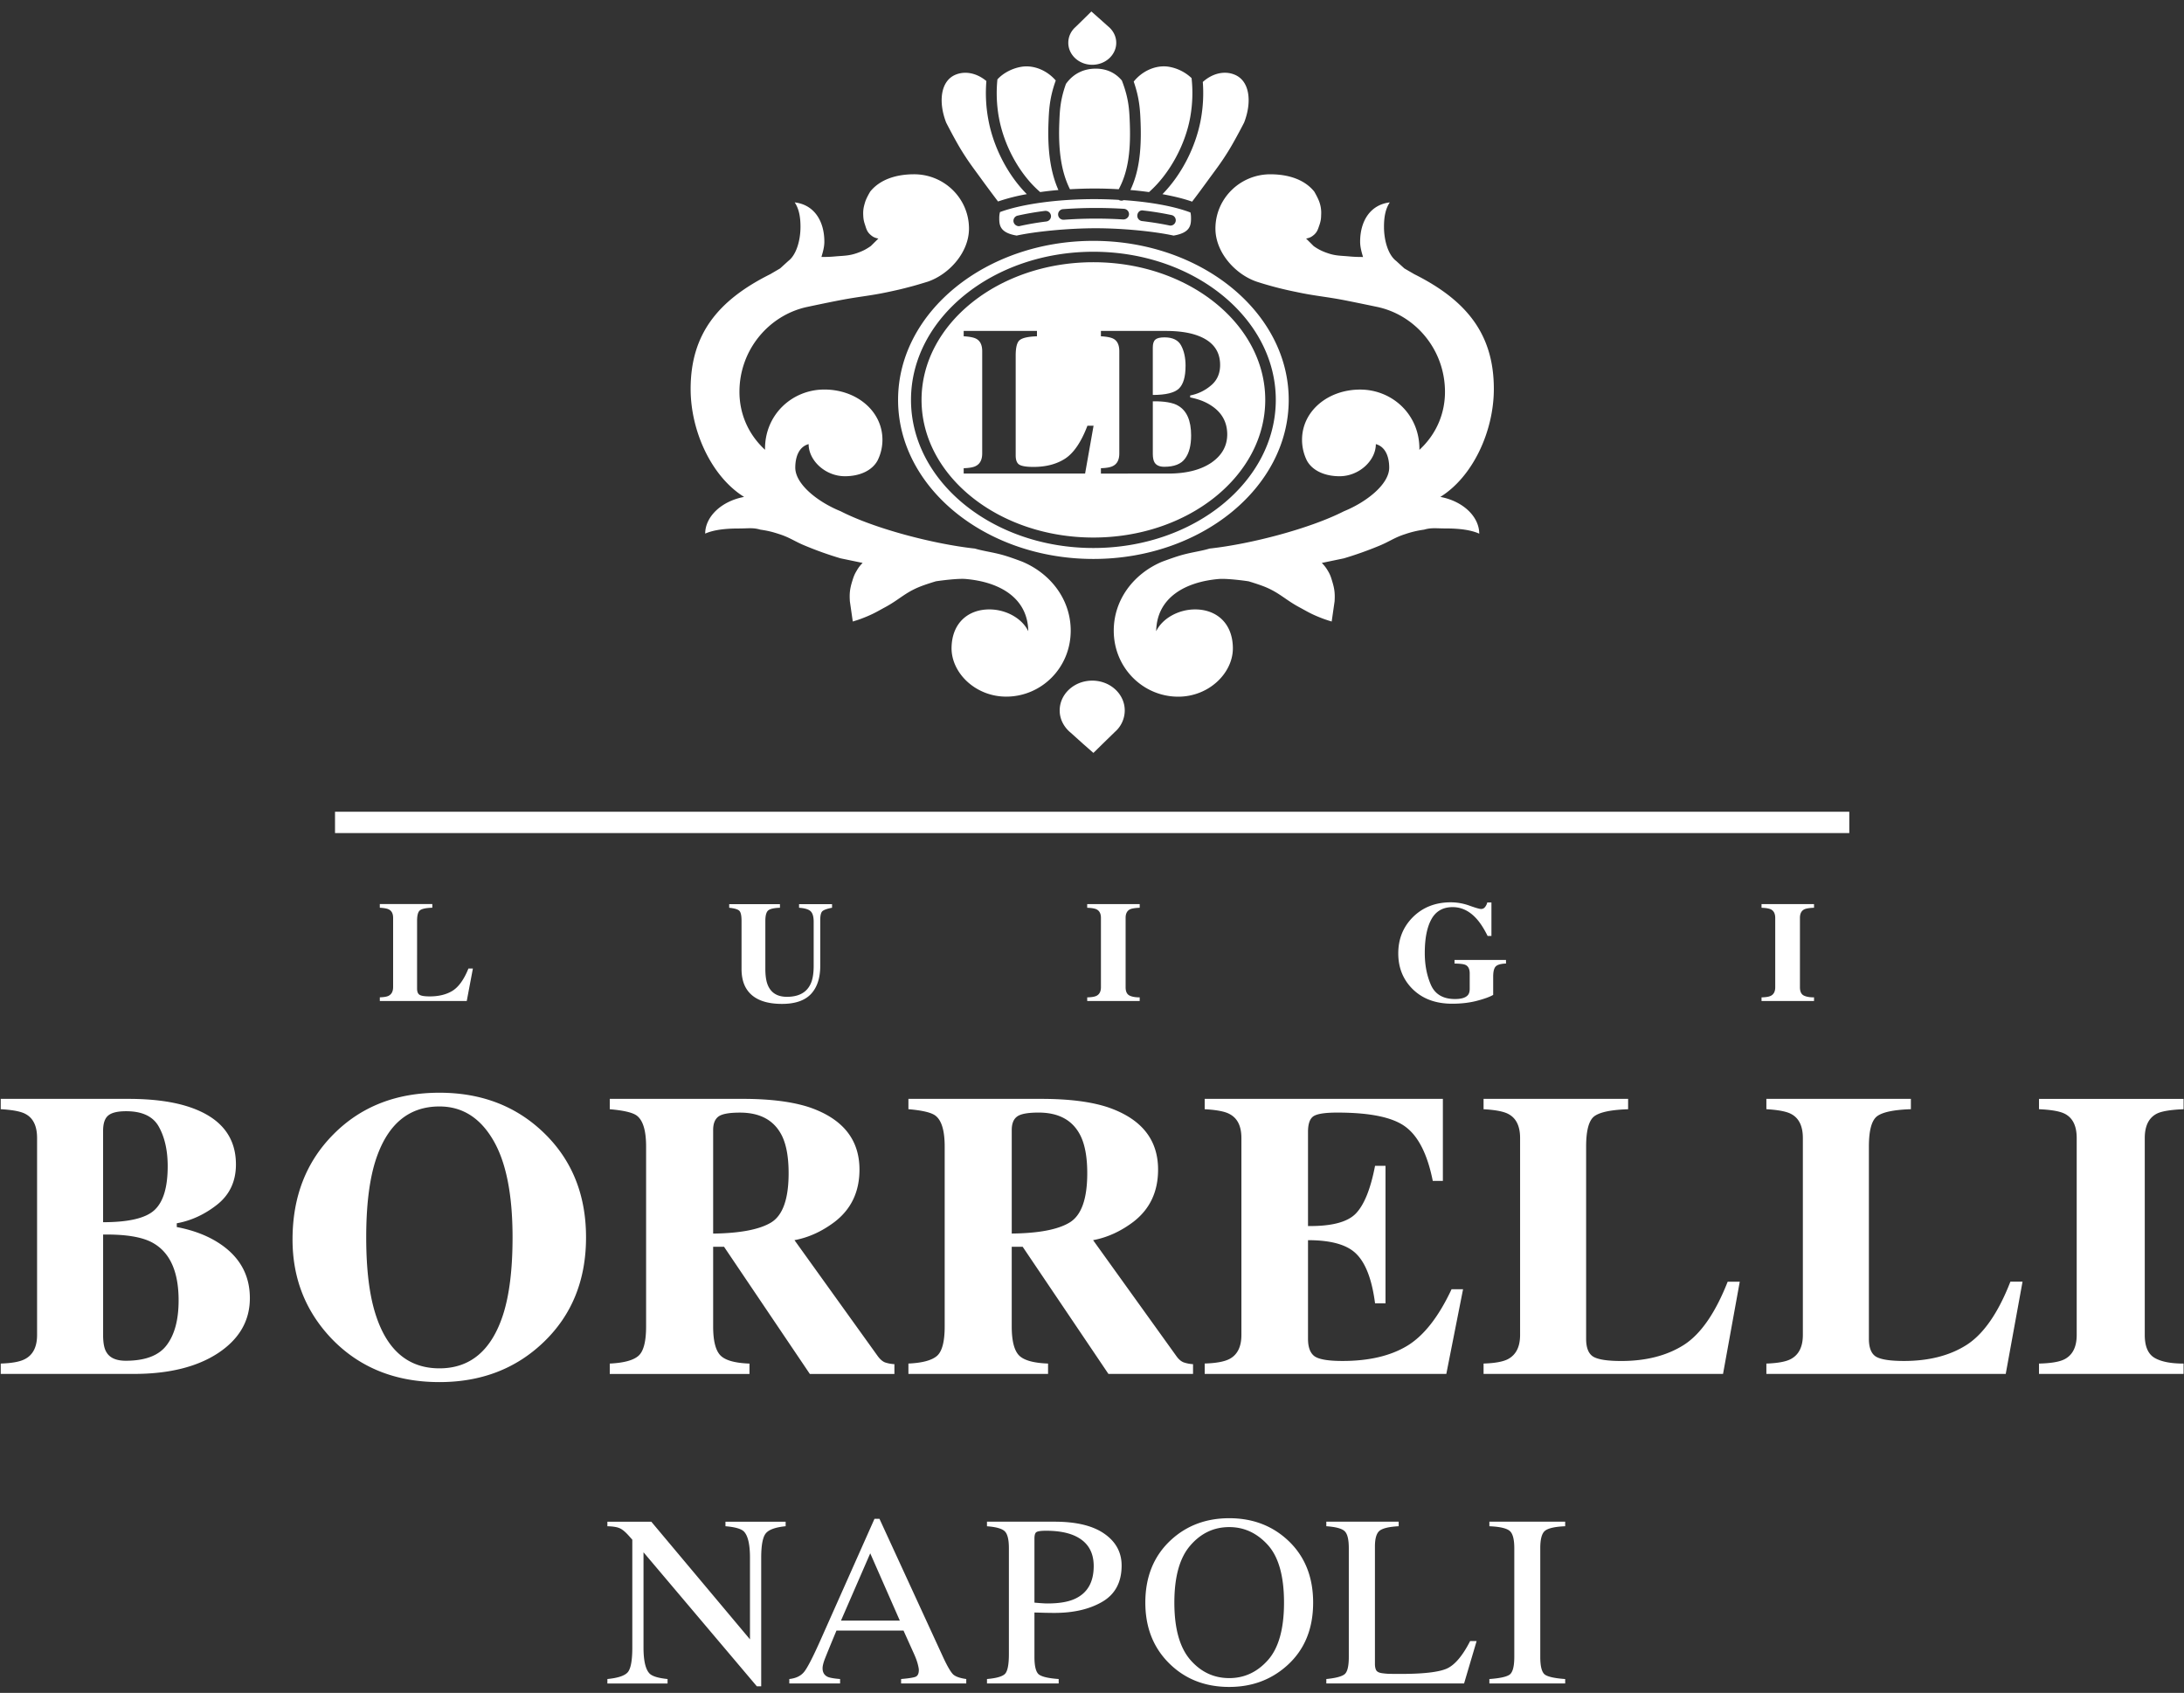 <svg viewBox="0 0 169 131" xmlns="http://www.w3.org/2000/svg"><rect x="0" y="0" width="169" height="131" fill="#333333" stroke="none"/><g fill="none" fill-rule="evenodd"><g fill="#FFF"><path d="M30.073 77.056c-.135.07-.363.108-.682.12v.283h6.727l.476-2.515h-.345c-.344.855-.756 1.425-1.231 1.724-.472.291-1.06.436-1.756.436-.39 0-.651-.037-.79-.12-.13-.077-.198-.238-.198-.48V71.26c0-.44.078-.716.232-.824.157-.116.472-.18.947-.194v-.284H29.39v.284c.337.022.57.063.7.134.217.108.33.325.33.653v5.366c-.004.324-.12.544-.348.66M59.451 70.445c.15-.119.453-.186.902-.201v-.28h-3.926v.28c.408.045.666.12.778.231.116.105.176.37.176.791v3.71c0 .633.131 1.156.393 1.562.49.762 1.404 1.146 2.74 1.146 1.019 0 1.767-.261 2.246-.772.476-.516.712-1.24.712-2.18v-3.548c0-.358.06-.586.176-.683.123-.1.366-.186.737-.257v-.28h-2.553v.28c.45.034.745.123.899.276.157.15.232.422.232.82v3.392c0 .624-.083 1.109-.262 1.456-.311.63-.918.948-1.808.948-.72 0-1.202-.288-1.46-.859-.139-.306-.21-.742-.21-1.302v-3.709c0-.429.079-.701.228-.82M84.84 77.063c-.146.071-.381.108-.71.116v.28h4.06v-.28c-.359 0-.64-.056-.815-.157-.184-.108-.274-.313-.274-.627V71.03c0-.332.113-.552.341-.665.135-.063.39-.108.749-.12v-.283h-4.062v.284c.352.011.592.056.726.123.225.112.337.336.337.66v5.366c0 .332-.12.556-.352.668M115.544 76.987v-1.41c0-.385.063-.646.19-.784.135-.142.405-.22.801-.231v-.28h-3.983v.28c.431.007.715.04.854.108.217.104.322.325.322.66v1.172c0 .224-.045.392-.146.507-.172.198-.505.299-.996.299-.917 0-1.535-.366-1.857-1.086-.318-.724-.478-1.549-.478-2.474 0-1.127.172-2 .516-2.619.344-.62.891-.933 1.64-.933.692 0 1.306.298 1.849.9.292.324.58.768.857 1.331h.296v-2.593h-.322a.909.909 0 01-.191.377.373.373 0 01-.3.127c-.112 0-.411-.086-.89-.258a4.281 4.281 0 00-1.434-.257c-1.198 0-2.186.388-2.958 1.164-.744.754-1.115 1.683-1.115 2.791 0 1.093.363 2 1.078 2.727.771.777 1.8 1.165 3.092 1.165.708 0 1.351-.075 1.928-.228.573-.153.992-.302 1.247-.455M137.017 77.063c-.143.071-.378.108-.708.116v.28h4.062v-.28c-.367 0-.64-.056-.82-.157-.18-.108-.27-.313-.27-.627V71.03c0-.332.113-.552.341-.665.135-.063.382-.108.749-.12v-.283h-4.062v.284c.345.011.588.056.726.123.221.112.334.336.334.66v5.366c0 .332-.117.556-.352.668"/></g><path fill="#FFF" d="M25.924 64.465H143.1v-1.65H25.924z"/><g fill="#FFF"><path d="M16.884 104.701c1.635-1.085 2.451-2.5 2.451-4.246 0-1.862-.853-3.32-2.56-4.365-.872-.534-1.906-.91-3.096-1.138v-.291c1.127-.205 2.168-.687 3.13-1.448.965-.768 1.448-1.802 1.448-3.104 0-2.142-1.183-3.62-3.56-4.43-1.261-.428-2.844-.645-4.75-.645H.057v.799c.929.052 1.569.175 1.924.373.592.317.888.936.888 1.858v15.238c0 .922-.315 1.549-.951 1.873-.374.198-.996.314-1.86.34v.802h10.297c2.718 0 4.897-.54 6.529-1.616zM7.978 87.508c0-.575.131-.966.393-1.183.262-.224.723-.336 1.39-.336 1.26 0 2.107.41 2.545 1.228.449.82.67 1.832.67 3.026 0 1.627-.333 2.75-1.015 3.388-.674.634-2.003.947-3.983.947v-7.07zm.251 17.115c-.157-.254-.24-.66-.25-1.212v-7.877c1.74-.026 3.016.183 3.825.63 1.344.74 2.017 2.228 2.017 4.463 0 1.496-.307 2.65-.92 3.459-.603.81-1.663 1.212-3.17 1.212-.742 0-1.244-.223-1.502-.675zM42.054 103.87c2.197-2.1 3.294-4.805 3.294-8.118 0-3.31-1.097-6.015-3.294-8.12-2.134-2.048-4.818-3.074-8.048-3.074-3.354 0-6.09 1.078-8.217 3.231-2.103 2.123-3.152 4.832-3.152 8.13 0 2.997 1.004 5.545 3.014 7.661 2.156 2.246 4.941 3.37 8.355 3.37 3.219 0 5.903-1.027 8.048-3.08m-12.997-2.182c-.48-1.507-.719-3.485-.719-5.936 0-2.407.232-4.366.7-5.873.895-2.84 2.553-4.258 4.968-4.258 1.74 0 3.114.851 4.125 2.549 1.022 1.705 1.531 4.231 1.531 7.582 0 2.44-.24 4.418-.719 5.936-.894 2.799-2.541 4.198-4.937 4.198-2.415 0-4.065-1.4-4.949-4.198M56.026 96.477l6.64 9.843h6.544v-.758a2.73 2.73 0 01-.733-.138c-.199-.082-.382-.246-.562-.492l-6.438-8.966c1.097-.202 2.13-.676 3.11-1.415 1.28-.985 1.92-2.332 1.92-4.044 0-2.314-1.276-3.918-3.84-4.81-1.321-.44-3.05-.664-5.184-.664H47.184v.802c1.094.094 1.797.261 2.108.508.472.37.704 1.16.704 2.384v13.914c0 1.168-.195 1.929-.592 2.276-.396.35-1.138.548-2.22.6v.803h10.811v-.802c-1.123-.041-1.875-.25-2.25-.635-.374-.388-.561-1.134-.561-2.242v-6.164h.842zm-.842-9.03c0-.481.127-.82.39-1.03.269-.216.834-.32 1.687-.32 1.573 0 2.655.6 3.25 1.798.344.709.513 1.671.513 2.891 0 1.986-.45 3.262-1.355 3.814-.895.54-2.393.832-4.485.858v-8.011zM92.32 105.563a2.688 2.688 0 01-.734-.142c-.199-.078-.386-.242-.561-.488l-6.44-8.966c1.094-.205 2.131-.676 3.112-1.415 1.28-.984 1.916-2.332 1.916-4.044 0-2.317-1.276-3.918-3.84-4.81-1.322-.444-3.051-.664-5.188-.664H70.294v.798c1.093.094 1.793.262 2.107.512.468.37.7 1.16.7 2.384v13.914c0 1.168-.198 1.929-.591 2.276-.397.347-1.134.549-2.216.597v.802H81.1v-.802c-1.123-.041-1.872-.25-2.246-.63-.378-.389-.565-1.139-.565-2.243v-6.164h.846l6.637 9.84h6.547v-.755zm-9.546-10.966c-.898.549-2.392.836-4.484.858v-8.007c0-.481.127-.825.393-1.03.265-.216.83-.324 1.684-.324 1.573 0 2.658.6 3.25 1.802.344.705.516 1.672.516 2.888 0 1.992-.453 3.26-1.359 3.813zM113.212 99.766h-.89c-1 2.138-2.146 3.6-3.437 4.38-1.288.777-2.957 1.169-4.997 1.169-1.082 0-1.8-.116-2.156-.355-.345-.246-.517-.701-.517-1.366v-7.626c1.823 0 3.08.365 3.78 1.104.708.728 1.176 1.993 1.408 3.784h.809V90.214h-.809c-.344 1.787-.838 3.015-1.486 3.69-.644.668-1.88.993-3.702.97v-7.287c0-.597.131-.989.39-1.186.272-.206.894-.306 1.875-.306 2.575 0 4.342.373 5.315 1.127.977.742 1.67 2.134 2.074 4.16h.782v-6.35H93.22v.802c.929.052 1.565.175 1.917.369.618.32.924.937.924 1.858v15.242c0 .9-.3 1.515-.89 1.84-.386.216-1.037.343-1.95.37v.802h18.697l1.295-6.549zM134.624 99.183h-.935c-.951 2.414-2.078 4.048-3.388 4.888-1.303.828-2.92 1.246-4.844 1.246-1.074 0-1.8-.112-2.171-.336-.367-.227-.55-.686-.55-1.384V88.728c0-1.254.213-2.037.64-2.354.438-.318 1.306-.497 2.609-.538v-.802H114.8v.802c.925.049 1.565.176 1.92.37.603.317.906.936.906 1.858v15.238c0 .926-.318 1.545-.95 1.877-.379.194-1 .31-1.876.336v.802h18.53l1.294-7.134zM145.257 86.372c.438-.32 1.306-.496 2.609-.54v-.8h-11.182v.8c.921.055 1.565.178 1.92.372.6.317.903.937.903 1.862V103.3c0 .921-.315 1.548-.95 1.877-.375.194-1 .31-1.873.34v.798h18.522l1.3-7.135h-.94c-.944 2.422-2.074 4.049-3.388 4.892-1.299.828-2.916 1.243-4.844 1.243-1.07 0-1.797-.112-2.171-.336-.363-.228-.546-.687-.546-1.384V88.723c0-1.25.213-2.03.64-2.351M168.967 105.517c-1 0-1.752-.15-2.254-.448-.498-.299-.749-.888-.749-1.765V88.066c0-.945.315-1.575.94-1.892.374-.187 1.063-.299 2.063-.34v-.798H157.78v.798c.955.041 1.621.16 2 .355.613.317.917.94.917 1.877v15.238c0 .933-.319 1.564-.962 1.888-.401.198-1.048.302-1.955.325v.802h11.186v-.802zM58.566 130.492h.337v-9.959c0-.992.128-1.627.378-1.903.25-.28.756-.451 1.513-.526v-.35h-4.657v.35c.73.06 1.201.194 1.415.396.318.313.482.992.482 2.033v6.324l-7.636-9.104H47v.351c.408.011.711.056.91.138.206.075.457.272.749.6l.27.303v8.347c0 .996-.117 1.63-.349 1.906-.232.273-.756.448-1.58.53v.344h4.657v-.344c-.715-.074-1.176-.213-1.385-.418-.314-.313-.476-.985-.476-2.018v-7.373l8.771 10.373zM69.728 129.927v.344h5.042v-.344c-.464-.063-.798-.175-.996-.34-.19-.174-.453-.615-.786-1.331l-4.934-10.727h-.385l-4.133 9.287c-.617 1.391-1.056 2.246-1.314 2.56-.254.313-.632.495-1.145.551v.344h3.93v-.344c-.464-.037-.782-.093-.95-.164-.27-.123-.405-.347-.405-.668 0-.16.049-.373.146-.645.105-.276.412-1.034.929-2.272h5.188l.82 1.82c.116.258.209.504.273.736.063.238.093.399.093.492 0 .276-.082.452-.25.526-.165.067-.54.127-1.123.175zm-4.653-4.518l2.265-5.209 2.29 5.209h-4.555zM80.78 124.8c.337.007.606.011.823.011 1.483 0 2.722-.29 3.706-.869.985-.579 1.483-1.511 1.483-2.799 0-1.015-.446-1.84-1.337-2.459-.89-.623-2.175-.932-3.852-.932h-5.23v.354c.716.053 1.173.187 1.378.392.214.209.318.645.318 1.306v8.194c0 .783-.093 1.283-.28 1.507-.183.213-.655.358-1.415.422v.343h5.548v-.343c-.794-.056-1.307-.176-1.539-.358-.224-.187-.337-.635-.337-1.347v-3.44c.16 0 .408.007.734.018zm-.734-5.72c0-.261.041-.433.135-.507.097-.079.348-.12.756-.12.853 0 1.565.116 2.126.347 1.048.437 1.569 1.231 1.569 2.388 0 1.235-.476 2.07-1.423 2.519-.524.25-1.239.373-2.149.373a4.69 4.69 0 01-.318-.011 19.254 19.254 0 01-.696-.053v-4.936zM95.122 130.539c1.733 0 3.215-.541 4.44-1.627 1.37-1.213 2.05-2.843 2.05-4.9 0-2.014-.662-3.63-1.983-4.846-1.217-1.12-2.721-1.683-4.507-1.683-1.782 0-3.283.56-4.5 1.675-1.328 1.22-1.995 2.84-1.995 4.855 0 1.925.622 3.5 1.868 4.723 1.224 1.202 2.766 1.803 4.627 1.803m-3.021-10.937c.824-.959 1.83-1.432 3.021-1.432 1.15 0 2.141.458 2.976 1.373.838.921 1.261 2.41 1.261 4.47 0 2.04-.419 3.526-1.25 4.455-.823.925-1.823 1.388-2.987 1.388-1.194 0-2.201-.474-3.021-1.422-.82-.955-1.228-2.429-1.228-4.421 0-1.989.408-3.463 1.228-4.41M113.76 126.991c-.583 1.138-1.182 1.847-1.8 2.127-.621.276-1.812.414-3.57.414-.454 0-.765-.004-.93-.007a5.64 5.64 0 01-.463-.042c-.255-.03-.416-.1-.498-.223-.068-.12-.105-.284-.105-.497v-9.09c0-.63.123-1.036.367-1.227.254-.193.74-.302 1.47-.343v-.354h-5.6v.354c.735.052 1.21.18 1.423.388.214.205.318.642.318 1.314v8.417c0 .713-.108 1.161-.329 1.336-.213.172-.685.299-1.411.37v.343h10.66l.97-3.28h-.501zM119.546 118.463c.24-.202.764-.325 1.569-.358v-.355h-5.866v.355c.809.033 1.329.156 1.569.358.24.198.359.645.359 1.34v8.417c0 .731-.12 1.187-.36 1.366-.24.172-.76.283-1.568.343v.34h5.866v-.34c-.805-.06-1.33-.171-1.569-.343-.24-.18-.359-.635-.359-1.366v-8.418c0-.694.12-1.141.36-1.34"/></g><g fill="#FFF"><path d="M84.519 5.013c1.025 0 1.857-.765 1.857-1.7 0-.512-.251-.968-.633-1.277l-.697-.623-.595-.526-.531.526-.696.679c-.349.31-.558.739-.558 1.22 0 .936.827 1.701 1.853 1.701M84.519 52.669c-1.393 0-2.52 1.033-2.52 2.31 0 .686.341 1.305.861 1.727l.94.847.809.71.722-.71.947-.922a2.208 2.208 0 00.756-1.652c0-1.277-1.126-2.31-2.515-2.31M69.494 30.943c0 6.788 6.783 12.31 15.112 12.31 8.332 0 15.116-5.522 15.116-12.31 0-6.787-6.784-12.305-15.116-12.305-8.329 0-15.112 5.518-15.112 12.305m29.228 0c0 6.321-6.334 11.463-14.116 11.463-7.783 0-14.112-5.142-14.112-11.463 0-6.316 6.33-11.462 14.112-11.462s14.116 5.146 14.116 11.462M82.795 14.644c.621-.034 1.25-.056 1.901-.056.637 0 1.258.018 1.872.056.678-1.261.94-2.795.86-5.052-.04-1.082-.074-1.96-.617-3.362-.498-.59-1.168-.918-2.021-.918-.977 0-1.77.425-2.306 1.18-.45 1.253-.48 2.085-.517 3.1-.078 2.164.188 3.776.828 5.052M92.929 9.201c-.386 2.157-1.501 4.321-2.976 5.825.864.16 1.647.347 2.294.578.405-.53.715-.951 1.176-1.582.647-.892 1.04-1.38 1.617-2.313.524-.84 1.231-2.224 1.231-2.224.618-1.586.453-3.26-.778-3.724-.79-.306-1.707-.063-2.419.582.072.94.027 1.896-.145 2.858"/><path d="M87.474 14.704c.498.041.976.097 1.437.16 1.561-1.372 2.807-3.63 3.193-5.809.18-1.018.21-2.03.101-3.011a3.377 3.377 0 00-1.82-.888c-.973-.13-2.006.343-2.657 1.157.457 1.32.498 2.227.535 3.25.075 2.223-.16 3.81-.79 5.141M77.29 9.061c.396 2.228 1.624 4.448 3.2 5.802.453-.063.92-.12 1.411-.157-.599-1.35-.846-3-.771-5.141.041-1.045.075-1.97.565-3.336-.655-.761-1.654-1.198-2.594-1.07-.685.096-1.43.447-1.92.984a10.65 10.65 0 00.108 2.918"/><path d="M74.444 11.71c.58.933.973 1.419 1.617 2.314.457.623.767 1.038 1.168 1.567a14.691 14.691 0 012.227-.567c-1.475-1.481-2.601-3.65-2.987-5.82-.18-.99-.22-1.974-.142-2.934-.7-.585-1.569-.801-2.336-.51-1.228.466-1.392 2.141-.775 3.727 0 0 .704 1.384 1.228 2.224M79.121 43.47s-.76-.29-1.258-.443c-.932-.291-1.677-.355-2.43-.578-3.241-.355-7.781-1.553-10.387-2.889-1.752-.708-3.507-2.085-3.507-3.376 0-.72.224-1.597 1.033-1.817 0 1.264 1.284 2.485 2.811 2.485 1.116 0 2.085-.418 2.52-1.21a3.577 3.577 0 00.381-1.611c0-2.22-2.002-3.888-4.495-3.888-2.501 0-4.635 1.959-4.59 4.664-1.393-1.287-1.98-2.918-1.98-4.485 0-3.261 2.295-5.952 5.263-6.575 0 0 1.587-.34 2.609-.533 1.415-.269 2.235-.32 3.639-.62.602-.13.939-.201 1.53-.358.603-.153 1.038-.29 1.531-.44 1.666-.571 3.19-2.272 3.19-4.108 0-2.32-1.902-4.202-4.249-4.202-1.34 0-2.616.377-3.391 1.336 0 0-.304.493-.404.84-.113.373-.154.593-.14.977.012.299.042.474.14.758.1.313.153.53.404.754.198.182.36.26.629.31l-.588.581c-.37.254-.607.377-1.033.53-.614.22-1.011.213-1.662.265a9.442 9.442 0 01-1.123.045c.105-.358.225-.761.225-1.176 0-1.578-.768-2.865-2.295-3.044.337.503.449 1.142.449 1.888 0 1.067-.326 2.179-.944 2.645l-.632.575-.764.447c-4.091 2.042-6.161 4.683-6.161 8.881 0 3.276 1.62 6.791 4.136 8.354-1.79.336-3.01 1.556-3.01 2.84.644-.288 1.543-.396 2.583-.396.764 0 1.112-.082 1.689.09.595.086.917.168 1.486.354.8.258 1.194.571 1.976.889a26.96 26.96 0 002.744.977l1.707.354a2.542 2.542 0 00-.449.582c-.187.303-.255.497-.36.84-.18.582-.22.944-.18 1.552l.225 1.56c.45-.135.696-.224 1.123-.403.566-.239.861-.422 1.393-.71 1.044-.562 1.512-1.1 2.613-1.555.494-.205 1.303-.444 1.303-.444.512-.078 1.736-.227 2.298-.179 2.579.22 4.806 1.421 4.851 4.045-.471-.99-1.714-1.69-3.013-1.69-1.617 0-2.879 1.022-2.924 2.932-.045 1.955 1.83 3.817 4.23 3.817 2.707 0 4.99-2.212 4.99-5.108 0-2.384-1.527-4.395-3.732-5.328M111.455 38.452c2.515-1.56 4.14-5.078 4.14-8.354 0-4.201-2.07-6.84-6.162-8.884l-.763-.444c-.248-.224-.63-.575-.63-.575-.62-.466-.946-1.578-.946-2.645 0-.746.112-1.388.449-1.888-1.531.183-2.295 1.47-2.295 3.044 0 .41.116.818.225 1.18-.434 0-.685-.008-1.123-.049-.652-.056-1.044-.041-1.662-.265a3.83 3.83 0 01-1.037-.53l-.584-.582c.27-.048.427-.127.629-.306.247-.227.295-.44.408-.757.094-.287.123-.46.127-.758a2.479 2.479 0 00-.127-.977c-.113-.347-.408-.84-.408-.84-.775-.959-2.051-1.335-3.395-1.335-2.344 0-4.25 1.88-4.25 4.2 0 1.837 1.524 3.538 3.194 4.11a27.102 27.102 0 003.058.795c1.408.305 2.224.353 3.643.622 1.018.198 2.608.533 2.608.533 2.969.623 5.26 3.31 5.26 6.579 0 1.563-.584 3.194-1.98 4.485.045-2.713-2.089-4.665-4.586-4.665-2.493 0-4.495 1.665-4.495 3.885 0 .575.134 1.12.377 1.612.435.79 1.404 1.209 2.524 1.209 1.527 0 2.81-1.224 2.81-2.485.81.22 1.034 1.096 1.034 1.817 0 1.29-1.752 2.664-3.507 3.38-2.61 1.329-7.15 2.53-10.392 2.885-.749.227-1.493.29-2.426.582-.494.153-1.261.44-1.261.44-2.201.933-3.729 2.944-3.729 5.328 0 2.896 2.284 5.112 4.99 5.112 2.4 0 4.275-1.866 4.227-3.82-.042-1.911-1.303-2.933-2.924-2.933-1.295 0-2.542.705-3.01 1.69.045-2.623 2.273-3.825 4.852-4.045.557-.045 1.785.1 2.298.18 0 0 .805.238 1.303.443 1.093.456 1.564.993 2.609 1.556.535.287.83.474 1.392.709.43.18.678.268 1.127.403l.225-1.56c.037-.608-.004-.966-.184-1.552-.1-.343-.168-.541-.355-.843a2.819 2.819 0 00-.45-.578l1.708-.355a28.032 28.032 0 002.747-.977c.779-.321 1.168-.631 1.973-.889a7.678 7.678 0 011.482-.354c.577-.168.929-.093 1.692-.093 1.037 0 1.935.112 2.58.403 0-1.288-1.217-2.508-3.01-2.844"/><path d="M91.7 35.49c.314-.418.47-1.019.47-1.791 0-1.165-.343-1.933-1.025-2.317-.408-.232-1.06-.34-1.939-.329v4.086c.004.287.049.5.124.63.134.232.385.351.763.351.764 0 1.3-.209 1.606-.63M91.74 28.312c0-.62-.113-1.146-.341-1.571-.221-.422-.655-.635-1.288-.635-.34 0-.577.056-.708.172-.134.116-.198.317-.198.616v3.668c1.003 0 1.673-.165 2.018-.49.348-.335.516-.92.516-1.76"/><path d="M71.31 30.943c0 5.877 5.967 10.653 13.296 10.653 7.333 0 13.3-4.776 13.3-10.653 0-5.872-5.967-10.652-13.3-10.652-7.33 0-13.296 4.78-13.296 10.652zm13.88 5.288c.435-.015.749-.071.94-.176.326-.168.483-.492.483-.97V27.18c0-.482-.15-.799-.45-.963-.18-.1-.505-.168-.973-.194v-.414h5.013c.966 0 1.77.112 2.406.336 1.202.421 1.805 1.183 1.805 2.298 0 .672-.243 1.213-.734 1.608a3.47 3.47 0 01-1.583.75v.153c.599.12 1.127.31 1.565.59.868.541 1.298 1.298 1.302 2.265 0 .906-.415 1.638-1.242 2.205-.832.556-1.936.832-3.313.832H85.19v-.414zm-1.224.414h-9.395v-.414c.441-.015.76-.071.947-.176.325-.168.486-.492.486-.97V27.18c0-.482-.153-.799-.46-.963-.18-.1-.506-.168-.973-.194v-.414h5.67v.414c-.658.022-1.1.115-1.32.284-.222.16-.326.567-.326 1.216v7.712c0 .362.09.601.277.72.19.116.554.176 1.1.176.977 0 1.793-.216 2.456-.646.666-.44 1.239-1.283 1.718-2.54h.475l-.655 3.7zM86.786 15.528a.443.443 0 01-.213-.056l-.008-.007a34.22 34.22 0 00-1.867-.056c-2.91 0-5.642.384-7.315 1-.049.16-.06.332-.06.5 0 .556.09 1.108 1.347 1.32 1.472-.32 4.017-.567 6.12-.567 2.097 0 4.557.247 6.024.568 1.258-.213 1.348-.765 1.348-1.321 0-.157-.004-.314-.045-.467-1.243-.474-3.077-.813-5.166-.955a.426.426 0 01-.165.041m-5.824 1.612c-.708.086-1.393.205-2.03.347-.03.008-.06.015-.093.015a.43.43 0 01-.408-.324.415.415 0 01.318-.493c.663-.15 1.374-.272 2.111-.366a.425.425 0 01.465.358.416.416 0 01-.363.463m7.505-.85a22.52 22.52 0 012.197.354.412.412 0 01-.086.813.365.365 0 01-.09-.01c-.659-.14-1.374-.25-2.115-.34a.416.416 0 01-.366-.456c.026-.223.198-.414.46-.362m-1.104.31c-.02.224-.217.384-.446.384a34.342 34.342 0 00-4.593.023h-.03a.415.415 0 01-.415-.38.408.408 0 01.381-.441 34.941 34.941 0 014.71-.026c.232.015.408.209.393.44"/></g></g></svg>
